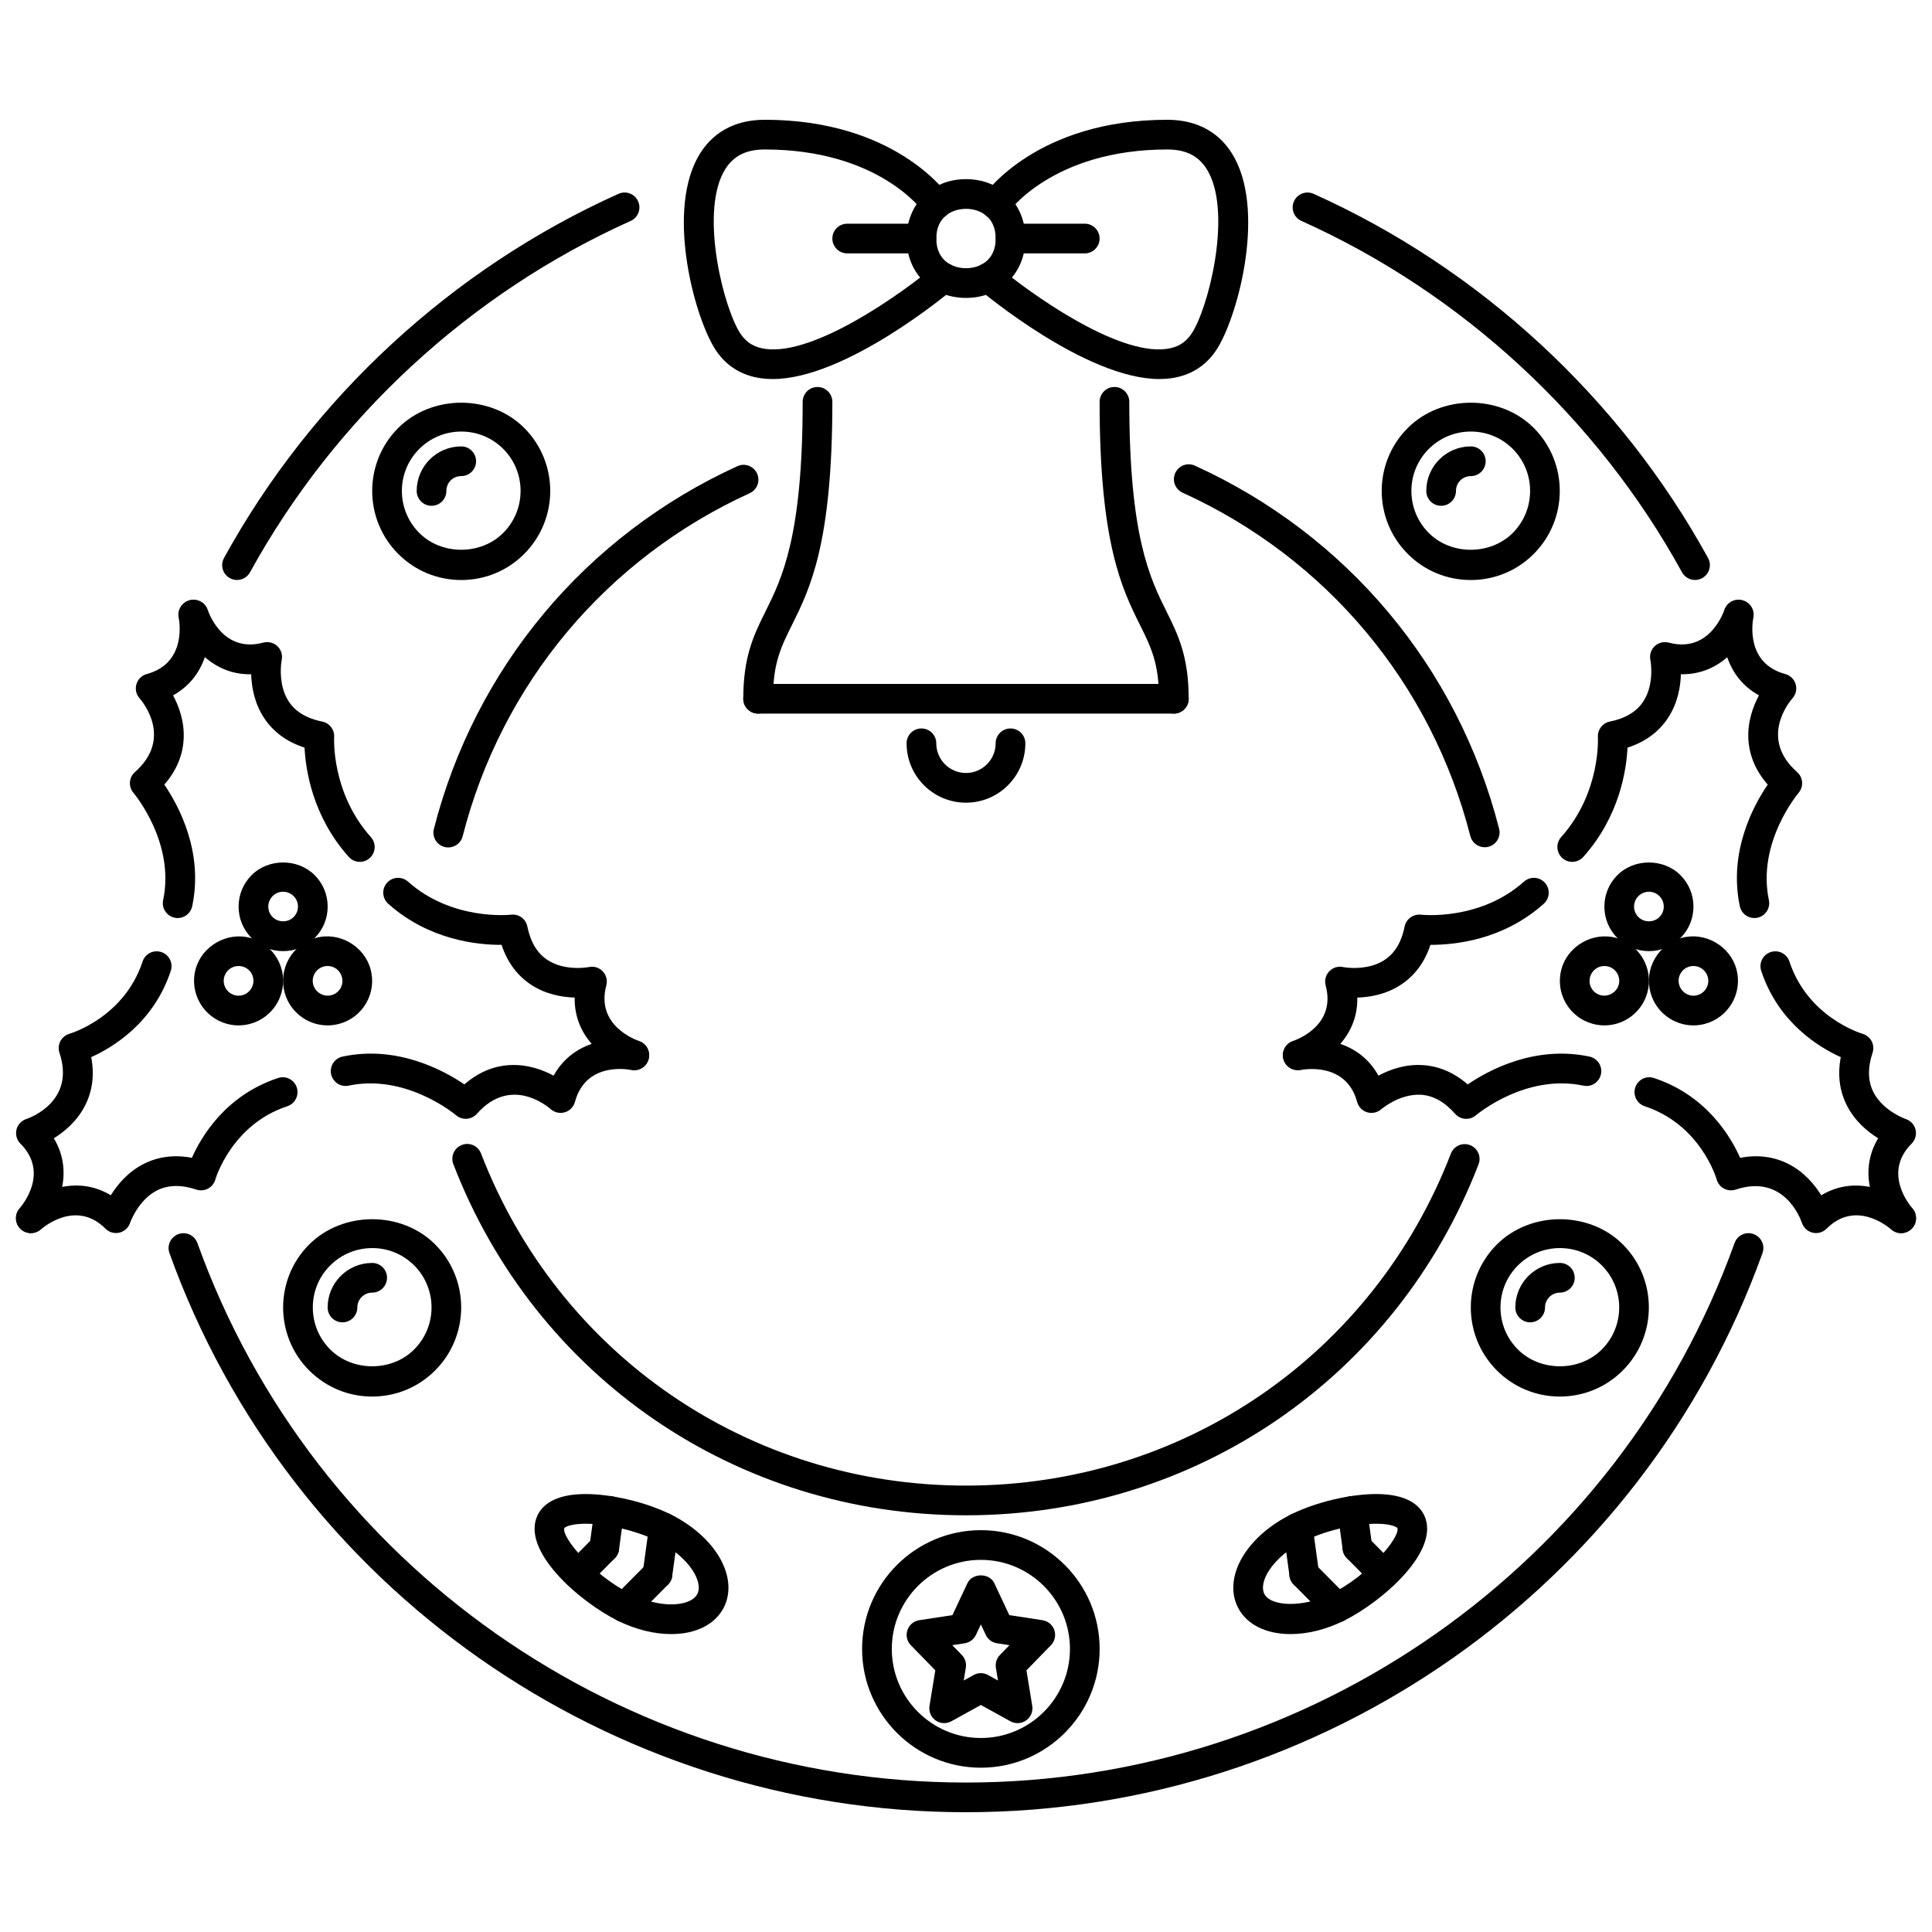 <?xml version="1.0" encoding="UTF-8"?>
<!-- Uploaded to: SVG Find, www.svgfind.com, Generator: SVG Find Mixer Tools -->
<svg width="800px" height="800px" version="1.1" viewBox="144 144 512 512" xmlns="http://www.w3.org/2000/svg">
 <defs>
  <clipPath id="d">
   <path d="m577 429h74.902v42h-74.902z"/>
  </clipPath>
  <clipPath id="c">
   <path d="m610 396h41.902v75h-41.902z"/>
  </clipPath>
  <clipPath id="b">
   <path d="m148.09 429h74.906v42h-74.906z"/>
  </clipPath>
  <clipPath id="a">
   <path d="m148.09 396h41.906v75h-41.906z"/>
  </clipPath>
 </defs>
 <path d="m525.91 278.04c-2.172 0-3.934-1.762-3.934-3.934 0-6.508 5.293-11.805 11.805-11.805 2.176 0 3.934 1.762 3.934 3.934 0 2.176-1.758 3.934-3.934 3.934-2.176 0-3.934 1.762-3.934 3.934-0.004 2.18-1.762 3.938-3.938 3.938z"/>
 <path d="m533.77 297.71c-6.309 0-12.234-2.449-16.691-6.91-9.207-9.207-9.215-24.18-0.008-33.379 8.938-8.93 24.484-8.93 33.395-0.016 9.191 9.215 9.184 24.195-0.016 33.395-4.445 4.461-10.379 6.91-16.68 6.91zm0.016-39.344c-4.203 0-8.168 1.641-11.156 4.621-2.957 2.961-4.594 6.91-4.594 11.117 0 4.207 1.637 8.16 4.609 11.137 5.93 5.938 16.305 5.945 22.246 0 6.133-6.137 6.141-16.129 0.008-22.273-2.965-2.969-6.91-4.602-11.113-4.602z"/>
 <path d="m258.36 278.04c-2.176 0-3.934-1.762-3.934-3.934 0-6.508 5.293-11.805 11.805-11.805 2.176 0 3.934 1.762 3.934 3.934 0 2.176-1.758 3.934-3.934 3.934-2.207 0-3.934 1.73-3.934 3.934 0 2.18-1.762 3.938-3.938 3.938z"/>
 <path d="m266.23 297.71c-6.305 0-12.234-2.449-16.684-6.91-9.207-9.203-9.215-24.18-0.016-33.379 8.941-8.93 24.48-8.93 33.395-0.016 9.195 9.215 9.188 24.195-0.016 33.395-4.445 4.461-10.375 6.91-16.68 6.91zm0.02-39.344c-4.207 0-8.168 1.641-11.156 4.621-6.129 6.133-6.121 16.113 0.02 22.25 5.93 5.941 16.305 5.941 22.238 0 6.137-6.137 6.144-16.129 0.012-22.273-2.969-2.965-6.914-4.598-11.113-4.598z"/>
 <path d="m549.51 494.43c-2.176 0-3.934-1.766-3.934-3.934 0-6.516 5.293-11.805 11.805-11.805 2.176 0 3.934 1.75 3.934 3.934 0 2.168-1.758 3.934-3.934 3.934-2.176 0-3.934 1.762-3.934 3.934-0.004 2.168-1.762 3.938-3.938 3.938z"/>
 <path d="m557.38 514.1c-6.309 0-12.234-2.457-16.691-6.914-9.207-9.207-9.215-24.176-0.008-33.383 8.938-8.93 24.48-8.93 33.395-0.016 9.191 9.223 9.184 24.199-0.016 33.395-4.449 4.457-10.379 6.918-16.68 6.918zm0.016-39.344c-4.203 0-8.168 1.637-11.156 4.617-2.957 2.957-4.594 6.906-4.594 11.121 0 4.203 1.637 8.16 4.609 11.129 5.938 5.938 16.312 5.949 22.246 0 6.133-6.133 6.141-16.121 0.008-22.27-2.969-2.969-6.91-4.598-11.113-4.598z"/>
 <path d="m400 624.26c-94.441 0-179.27-59.539-211.09-148.17-0.734-2.043 0.332-4.305 2.375-5.043 2.023-0.738 4.297 0.332 5.031 2.383 30.699 85.512 112.55 142.96 203.68 142.96 91.133 0 172.98-57.449 203.68-142.98 0.73-2.043 2.988-3.121 5.031-2.367 2.043 0.73 3.106 2.981 2.375 5.023-31.82 88.645-116.65 148.19-211.09 148.19z"/>
 <path d="m206.81 297.7c-0.641 0-1.289-0.156-1.891-0.488-1.906-1.047-2.602-3.438-1.555-5.34 23.309-42.422 60.438-76.691 104.54-96.504 1.988-0.902 4.316-0.008 5.203 1.977 0.891 1.984 0.008 4.312-1.977 5.203-42.551 19.113-78.371 52.184-100.87 93.113-0.715 1.301-2.059 2.039-3.449 2.039z"/>
 <path d="m262.8 368.58c-0.324 0-0.648-0.039-0.98-0.121-2.102-0.539-3.375-2.684-2.836-4.789 10.918-42.73 40.234-77.773 80.434-96.129 1.957-0.918 4.309-0.035 5.211 1.945 0.902 1.977 0.035 4.312-1.945 5.211-38.023 17.367-65.75 50.508-76.078 90.93-0.453 1.773-2.055 2.953-3.805 2.953z"/>
 <path d="m537.46 368.53c-1.754 0-3.352-1.184-3.805-2.961-10.352-40.488-38.137-73.656-76.25-91-1.984-0.898-2.852-3.231-1.953-5.211 0.898-1.977 3.227-2.867 5.211-1.953 40.297 18.336 69.672 53.406 80.617 96.219 0.539 2.102-0.738 4.246-2.844 4.785-0.324 0.086-0.656 0.121-0.977 0.121z"/>
 <path d="m400 545.57c-60.746 0-114.07-36.531-135.86-93.059-0.785-2.027 0.227-4.305 2.254-5.086 2.016-0.785 4.305 0.223 5.082 2.258 20.609 53.469 71.055 88.016 128.52 88.016 57.445 0 107.88-34.535 128.5-87.977 0.785-2.027 3.059-3.035 5.086-2.25 2.027 0.785 3.035 3.059 2.25 5.086-21.793 56.496-75.117 93.012-135.83 93.012z"/>
 <path d="m403.94 612.46c-17.355 0-31.477-14.125-31.477-31.477 0-17.359 14.121-31.473 31.477-31.473s31.477 14.117 31.477 31.473c0 17.352-14.121 31.477-31.477 31.477zm0-55.082c-13.016 0-23.605 10.59-23.605 23.605s10.59 23.605 23.605 23.605c13.02 0 23.609-10.59 23.609-23.605s-10.59-23.605-23.609-23.605z"/>
 <path d="m234.76 494.43c-2.176 0-3.934-1.766-3.934-3.934 0-6.516 5.293-11.805 11.805-11.805 2.176 0 3.934 1.75 3.934 3.934 0 2.168-1.762 3.934-3.934 3.934-2.172 0-3.934 1.762-3.934 3.934-0.004 2.168-1.766 3.938-3.938 3.938z"/>
 <path d="m242.63 514.1c-6.309 0-12.234-2.457-16.691-6.914-9.207-9.207-9.211-24.176-0.008-33.383 8.941-8.93 24.484-8.93 33.395-0.016 9.195 9.223 9.188 24.199-0.016 33.395-4.449 4.457-10.375 6.918-16.68 6.918zm0.02-39.344c-4.207 0-8.168 1.637-11.156 4.617-2.961 2.957-4.594 6.906-4.594 11.121 0 4.203 1.637 8.16 4.606 11.129 5.938 5.938 16.309 5.949 22.246 0 6.137-6.133 6.144-16.121 0.012-22.27-2.969-2.969-6.914-4.598-11.113-4.598z"/>
 <path d="m580.98 396.06c-3.156 0-6.125-1.23-8.352-3.457-2.223-2.231-3.449-5.195-3.449-8.344 0-3.156 1.23-6.121 3.457-8.348 4.457-4.457 12.227-4.461 16.691 0.004 2.231 2.231 3.457 5.195 3.457 8.344 0 3.152-1.23 6.117-3.457 8.344-2.231 2.227-5.199 3.457-8.348 3.457zm0-15.742c-1.051 0-2.035 0.41-2.781 1.156-0.746 0.746-1.152 1.73-1.152 2.781 0 1.051 0.406 2.035 1.152 2.781 1.492 1.492 4.078 1.496 5.555 0 0.746-0.746 1.16-1.734 1.16-2.781 0-1.051-0.414-2.035-1.152-2.781-0.746-0.742-1.738-1.156-2.781-1.156z"/>
 <path d="m592.78 415.74c-5.332 0-10.02-3.598-11.395-8.754-0.824-3.039-0.406-6.219 1.168-8.953 1.574-2.734 4.125-4.691 7.184-5.5 6.109-1.68 12.812 2.191 14.445 8.348 1.684 6.273-2.059 12.758-8.336 14.449-1.004 0.273-2.035 0.41-3.066 0.41zm0.016-15.742c-0.344 0-0.691 0.047-1.027 0.137-1.023 0.273-1.875 0.922-2.398 1.832-0.523 0.902-0.66 1.961-0.383 2.977 0.555 2.059 2.734 3.375 4.816 2.789 2.098-0.566 3.34-2.727 2.781-4.816-0.461-1.719-2.023-2.918-3.789-2.918z"/>
 <path d="m569.19 415.74c-1.023 0-2.051-0.141-3.059-0.406-3.051-0.809-5.602-2.766-7.176-5.496-1.574-2.731-1.988-5.918-1.168-8.969 1.645-6.129 8.262-10 14.453-8.336 6.285 1.684 10.027 8.164 8.344 14.453-1.375 5.148-6.055 8.754-11.395 8.754zm0-15.742c-1.781 0-3.344 1.199-3.805 2.918-0.277 1.023-0.141 2.082 0.383 2.988 0.523 0.906 1.375 1.555 2.398 1.828 2.082 0.539 4.266-0.738 4.816-2.777 0.562-2.098-0.684-4.262-2.781-4.82-0.328-0.09-0.672-0.137-1.012-0.137z"/>
 <g clip-path="url(#d)">
  <path d="m647.8 470.82c-0.93 0-1.859-0.328-2.613-1-0.961-0.832-9.484-7.867-17.137-0.199-0.969 0.969-2.359 1.367-3.695 1.047-1.332-0.324-2.398-1.309-2.828-2.598-0.453-1.336-4.871-13.047-17.551-8.812-1.012 0.34-2.121 0.238-3.074-0.254-0.953-0.492-1.66-1.367-1.953-2.398-0.176-0.594-4.402-14.602-19.086-19.441-2.059-0.684-3.18-2.906-2.504-4.973 0.676-2.059 2.883-3.219 4.973-2.496 13.801 4.551 20.277 15.414 22.816 21.133 4.617-0.859 8.875-0.34 12.719 1.59 4.211 2.113 7.031 5.523 8.785 8.344 9.406-5.68 19.348-0.762 23.777 3.188 1.621 1.445 1.758 3.934 0.316 5.547-0.785 0.879-1.867 1.324-2.945 1.324z"/>
 </g>
 <g clip-path="url(#c)">
  <path d="m647.86 470.75c-1.082 0-2.152-0.438-2.93-1.312-3.957-4.418-8.875-14.371-3.195-23.777-2.82-1.75-6.219-4.566-8.328-8.773-1.93-3.848-2.461-8.121-1.582-12.738-5.688-2.559-16.527-9.066-21.086-22.867-0.676-2.062 0.445-4.289 2.504-4.973 2.082-0.688 4.289 0.445 4.973 2.504 4.84 14.699 18.812 18.98 19.402 19.156 1.02 0.309 1.891 1.016 2.383 1.961 0.492 0.945 0.586 2.051 0.246 3.066-1.328 3.973-1.258 7.461 0.199 10.375 2.543 5.07 8.539 7.16 8.598 7.191 1.297 0.422 2.281 1.492 2.598 2.82 0.312 1.332-0.086 2.727-1.047 3.695-7.668 7.668-0.613 16.191 0.215 17.137 1.43 1.629 1.273 4.109-0.348 5.547-0.742 0.656-1.68 0.988-2.602 0.988z"/>
 </g>
 <path d="m487.9 427.54c-1.66 0-3.195-1.059-3.742-2.719-0.676-2.059 0.445-4.273 2.504-4.949 1.215-0.414 11.48-4.234 8.652-14.715-0.352-1.324 0-2.734 0.945-3.731 0.938-0.996 2.328-1.445 3.664-1.145 0.023 0.012 3.734 0.727 7.582-0.359 4.742-1.328 7.602-4.727 8.738-10.387 0.406-2.008 2.297-3.348 4.332-3.133 0.16 0.023 15.566 1.723 27.301-8.766 1.613-1.441 4.102-1.312 5.555 0.316 1.445 1.617 1.309 4.106-0.316 5.555-10.867 9.715-23.699 10.887-30.035 10.891-1.523 4.594-4.141 8.141-7.824 10.566-3.91 2.574-8.246 3.309-11.559 3.406 0.246 11.004-8.961 17.137-14.586 18.973-0.395 0.137-0.809 0.195-1.211 0.195z"/>
 <path d="m532.58 440.51c-1.09 0-2.176-0.453-2.949-1.336-2.797-3.168-5.863-4.871-9.113-5.059-5.664-0.27-10.395 3.781-10.441 3.82-1.016 0.898-2.438 1.23-3.742 0.836-1.305-0.383-2.32-1.43-2.684-2.742-2.91-10.812-14.43-8.566-14.93-8.469-2.121 0.398-4.211-0.93-4.648-3.059s0.93-4.203 3.059-4.648c5.785-1.199 16.859-0.461 22.168 9.207 2.902-1.562 7.008-3.09 11.68-2.797 4.356 0.254 8.367 1.977 11.973 5.117 5.434-3.703 17.781-10.449 32.273-7.375 2.129 0.453 3.488 2.535 3.043 4.664-0.453 2.129-2.551 3.496-4.664 3.035-15.391-3.227-28.316 7.738-28.457 7.848-0.738 0.637-1.652 0.957-2.566 0.957z"/>
 <path d="m608.91 387.29c-1.82 0-3.449-1.27-3.84-3.125-3.059-14.496 3.68-26.809 7.394-32.238-3.152-3.598-4.863-7.609-5.125-11.965-0.27-4.668 1.246-8.777 2.805-11.688-9.66-5.316-10.398-16.379-9.199-22.172 0.445-2.129 2.512-3.481 4.656-3.055 2.121 0.441 3.488 2.516 3.051 4.637-0.238 1.25-2.051 12.105 8.461 14.945 1.324 0.355 2.359 1.371 2.754 2.684 0.383 1.305 0.07 2.727-0.844 3.742-0.922 1.055-8.836 10.672 1.238 19.562 1.613 1.426 1.773 3.887 0.367 5.519-0.105 0.133-11.082 13.121-7.852 28.41 0.445 2.125-0.914 4.211-3.043 4.66-0.281 0.055-0.559 0.082-0.824 0.082z"/>
 <path d="m560.66 372.4c-0.938 0-1.875-0.328-2.629-1.004-1.613-1.449-1.75-3.934-0.309-5.555 10.559-11.797 9.742-26.34 9.738-26.488-0.133-1.969 1.223-3.738 3.152-4.125 4.102-0.82 7.086-2.613 8.867-5.316 3.106-4.715 1.906-10.938 1.891-11-0.285-1.34 0.145-2.731 1.145-3.672 0.992-0.938 2.398-1.281 3.727-0.941 10.797 2.902 14.562-8.172 14.715-8.645 0.684-2.066 2.902-3.188 4.965-2.512 2.066 0.676 3.188 2.902 2.512 4.965-1.844 5.617-7.938 14.785-18.98 14.578-0.094 3.312-0.832 7.648-3.406 11.562-2.449 3.727-6.055 6.371-10.742 7.887-0.277 5.812-2.074 18.191-11.719 28.961-0.777 0.863-1.852 1.305-2.926 1.305z"/>
 <path d="m219.03 396.06c-3.156 0-6.121-1.23-8.348-3.457-2.227-2.231-3.453-5.195-3.453-8.344 0-3.152 1.23-6.117 3.457-8.344 4.457-4.465 12.23-4.465 16.695 0 2.227 2.227 3.453 5.191 3.453 8.344 0 3.152-1.23 6.117-3.457 8.344-2.231 2.227-5.195 3.457-8.348 3.457zm0-15.742c-1.051 0-2.035 0.41-2.777 1.156-0.746 0.746-1.156 1.734-1.156 2.781 0 1.051 0.41 2.035 1.152 2.781 1.492 1.496 4.078 1.488 5.559 0 0.746-0.746 1.156-1.734 1.156-2.781 0-1.055-0.406-2.035-1.152-2.777-0.746-0.746-1.734-1.16-2.781-1.16z"/>
 <path d="m207.23 415.74c-1.035 0-2.062-0.141-3.066-0.406-6.281-1.691-10.023-8.176-8.34-14.453 1.641-6.152 8.312-10 14.453-8.344 3.051 0.812 5.602 2.766 7.18 5.5 1.578 2.731 1.988 5.914 1.16 8.961-1.371 5.144-6.059 8.742-11.387 8.742zm-0.016-15.742c-1.77 0-3.332 1.199-3.793 2.914-0.562 2.098 0.688 4.258 2.785 4.82 0.34 0.094 0.68 0.141 1.023 0.141 1.773 0 3.332-1.199 3.793-2.922 0.277-1.023 0.141-2.082-0.379-2.984-0.527-0.91-1.375-1.562-2.398-1.832-0.344-0.09-0.688-0.137-1.031-0.137z"/>
 <path d="m230.81 415.74c-5.336 0-10.02-3.606-11.395-8.758-1.684-6.285 2.062-12.766 8.344-14.449 6.195-1.676 12.809 2.211 14.453 8.344 0.82 3.043 0.406 6.227-1.164 8.961-1.578 2.727-4.129 4.688-7.184 5.496-1 0.27-2.027 0.406-3.055 0.406zm0.004-15.742c-0.34 0-0.684 0.047-1.02 0.137-2.094 0.562-3.344 2.727-2.781 4.816 0.555 2.047 2.742 3.336 4.816 2.781 1.023-0.273 1.875-0.922 2.402-1.828 0.52-0.906 0.656-1.965 0.379-2.981-0.457-1.727-2.016-2.926-3.797-2.926z"/>
 <g clip-path="url(#b)">
  <path d="m152.21 470.8c-1.09 0-2.172-0.445-2.945-1.32-1.438-1.629-1.293-4.086 0.32-5.531 4.422-3.949 14.379-8.883 23.777-3.188 1.754-2.82 4.57-6.234 8.777-8.344 3.844-1.93 8.094-2.449 12.719-1.59 2.539-5.719 9.012-16.582 22.816-21.133 2.074-0.723 4.293 0.438 4.973 2.496 0.68 2.066-0.441 4.289-2.504 4.973-14.812 4.879-19.039 19.289-19.078 19.426-0.293 1.047-0.996 1.906-1.949 2.41-0.945 0.508-2.055 0.594-3.086 0.254-3.953-1.328-7.441-1.258-10.359 0.191-5.074 2.551-7.172 8.559-7.191 8.621-0.43 1.289-1.496 2.273-2.828 2.598-1.328 0.32-2.727-0.078-3.691-1.047-7.668-7.668-16.191-0.613-17.145 0.207-0.754 0.652-1.684 0.977-2.606 0.977z"/>
 </g>
 <g clip-path="url(#a)">
  <path d="m152.14 470.76c-0.934 0-1.871-0.336-2.621-1-1.617-1.445-1.758-3.934-0.324-5.547 0.84-0.969 7.871-9.484 0.215-17.137-0.965-0.969-1.359-2.367-1.047-3.695 0.316-1.328 1.301-2.398 2.594-2.82 1.332-0.461 13.047-4.856 8.797-17.566-0.336-1.012-0.246-2.121 0.25-3.066 0.492-0.945 1.355-1.652 2.379-1.961 0.59-0.176 14.562-4.457 19.406-19.156 0.676-2.059 2.891-3.191 4.969-2.504 2.062 0.684 3.184 2.91 2.504 4.973-4.555 13.801-15.395 20.309-21.086 22.867 0.875 4.617 0.348 8.891-1.582 12.738-2.109 4.211-5.508 7.023-8.328 8.773 5.684 9.406 0.762 19.355-3.191 23.777-0.777 0.879-1.852 1.324-2.934 1.324z"/>
 </g>
 <path d="m312.11 427.54c-0.402 0-0.816-0.062-1.223-0.199-5.625-1.836-14.832-7.969-14.586-18.973-3.312-0.098-7.648-0.832-11.562-3.406-3.676-2.426-6.301-5.969-7.824-10.566-6.156 0.039-19.164-1.176-30.035-10.891-1.621-1.449-1.762-3.938-0.316-5.555 1.461-1.629 3.938-1.754 5.555-0.316 11.73 10.48 27.148 8.789 27.301 8.766 2.062-0.254 3.93 1.121 4.332 3.133 0.824 4.094 2.609 7.078 5.309 8.855 4.727 3.109 10.938 1.914 11.008 1.891 1.328-0.301 2.727 0.148 3.668 1.145s1.297 2.406 0.941 3.731c-2.91 10.797 8.168 14.547 8.641 14.707 2.066 0.668 3.191 2.894 2.516 4.957-0.527 1.664-2.066 2.723-3.723 2.723z"/>
 <path d="m267.43 440.5c-0.91 0-1.82-0.312-2.566-0.945-0.125-0.105-13.125-11.074-28.457-7.852-2.106 0.461-4.207-0.906-4.66-3.035-0.449-2.129 0.91-4.211 3.039-4.664 14.48-3.082 26.84 3.672 32.277 7.375 3.598-3.141 7.613-4.863 11.969-5.117 4.688-0.27 8.777 1.238 11.684 2.797 5.309-9.668 16.375-10.406 22.164-9.207 2.129 0.445 3.496 2.519 3.059 4.648s-2.512 3.496-4.633 3.066c-1.25-0.27-12.105-2.059-14.945 8.461-0.355 1.316-1.371 2.359-2.684 2.742-1.305 0.391-2.727 0.062-3.742-0.836-1.055-0.93-10.672-8.828-19.555 1.238-0.777 0.875-1.859 1.328-2.949 1.328z"/>
 <path d="m191.09 387.29c-0.27 0-0.543-0.027-0.816-0.086-2.129-0.449-3.488-2.535-3.039-4.66 3.223-15.289-7.746-28.277-7.856-28.41-1.402-1.633-1.242-4.094 0.371-5.519 10.074-8.891 2.156-18.508 1.223-19.578-0.895-1.02-1.211-2.438-0.812-3.738 0.391-1.305 1.422-2.312 2.731-2.672 10.82-2.922 8.566-14.441 8.461-14.93-0.438-2.129 0.926-4.211 3.055-4.652 2.106-0.426 4.207 0.922 4.652 3.055 1.199 5.793 0.465 16.855-9.195 22.172 1.559 2.906 3.074 7.019 2.801 11.688-0.258 4.352-1.977 8.363-5.121 11.965 3.711 5.43 10.449 17.742 7.391 32.238-0.391 1.855-2.023 3.129-3.844 3.129z"/>
 <path d="m239.36 372.4c-1.082 0-2.156-0.441-2.93-1.309-9.641-10.77-11.441-23.148-11.719-28.961-4.684-1.516-8.289-4.16-10.742-7.887-2.574-3.91-3.309-8.25-3.406-11.562-10.867 0.254-17.133-8.957-18.98-14.578-0.676-2.062 0.445-4.289 2.512-4.965 2.062-0.688 4.273 0.441 4.961 2.496 0.41 1.199 4.215 11.488 14.723 8.66 1.328-0.336 2.734 0.004 3.727 0.941 0.996 0.941 1.43 2.332 1.145 3.672-0.004 0.02-0.727 3.715 0.355 7.582 1.328 4.742 4.734 7.598 10.395 8.738 1.934 0.391 3.281 2.16 3.156 4.125-0.012 0.145-0.824 14.691 9.73 26.488 1.449 1.621 1.312 4.106-0.309 5.555-0.746 0.676-1.684 1.004-2.617 1.004z"/>
 <path d="m413.67 600.65c-0.652 0-1.309-0.168-1.906-0.492l-7.824-4.32-7.828 4.32c-1.316 0.723-2.934 0.645-4.168-0.23-1.234-0.867-1.859-2.367-1.617-3.852l1.539-9.418-6.481-6.648c-1.031-1.062-1.383-2.598-0.914-3.996s1.68-2.414 3.137-2.644l8.797-1.344 3.973-8.461c1.301-2.766 5.824-2.766 7.125 0l3.973 8.461 8.801 1.344c1.461 0.23 2.668 1.246 3.137 2.644s0.113 2.934-0.914 3.996l-6.481 6.648 1.535 9.418c0.246 1.484-0.383 2.981-1.613 3.852-0.68 0.477-1.48 0.723-2.269 0.723zm-9.734-13.246c0.652 0 1.309 0.168 1.902 0.492l2.637 1.461-0.555-3.391c-0.199-1.238 0.199-2.481 1.07-3.383l2.527-2.59-3.312-0.508c-1.301-0.199-2.41-1.031-2.965-2.223l-1.301-2.773-1.305 2.773c-0.559 1.191-1.668 2.019-2.965 2.223l-3.312 0.508 2.527 2.59c0.871 0.898 1.27 2.144 1.066 3.383l-0.555 3.391 2.637-1.461c0.59-0.324 1.25-0.492 1.902-0.492z"/>
 <path d="m486 577.05c-6.648 0-11.75-2.621-14.008-7.191-2.004-4.059-1.383-9.129 1.691-13.91 2.727-4.234 7.176-8.016 12.523-10.648 6.484-3.203 15.539-5.363 22.508-5.363 8.207 0 11.418 3.012 12.664 5.531 4.633 9.398-11.121 23.051-21.238 28.047-4.68 2.312-9.574 3.535-14.141 3.535zm22.715-29.246c-5.777 0-13.602 1.875-19.027 4.551-4.035 1.988-7.453 4.848-9.391 7.852-1.543 2.406-1.996 4.656-1.25 6.172 1.691 3.434 10.328 3.68 17.605 0.086 10.113-4.996 18.496-15.168 17.668-17.52-0.156-0.234-1.586-1.141-5.606-1.141z"/>
 <path d="m489.63 565.09c-1.938 0-3.621-1.43-3.894-3.402l-1.684-12.324c-0.301-2.152 1.207-4.141 3.356-4.434 2.121-0.293 4.137 1.215 4.434 3.367l1.691 12.324c0.293 2.152-1.215 4.133-3.367 4.434-0.176 0.02-0.359 0.035-0.535 0.035z"/>
 <path d="m498.39 573.93c-1.012 0-2.027-0.391-2.797-1.168l-8.758-8.836c-1.531-1.543-1.523-4.035 0.023-5.562 1.543-1.527 4.035-1.52 5.562 0.023l8.758 8.836c1.527 1.543 1.52 4.035-0.023 5.562-0.766 0.762-1.766 1.145-2.766 1.145z"/>
 <path d="m503.73 558.11c-1.938 0-3.621-1.43-3.894-3.402l-1.336-9.773c-0.293-2.16 1.215-4.141 3.367-4.434 2.144-0.277 4.133 1.215 4.434 3.367l1.336 9.773c0.293 2.152-1.215 4.133-3.367 4.434-0.18 0.02-0.363 0.035-0.539 0.035z"/>
 <path d="m510.69 565.12c-1.012 0-2.027-0.383-2.797-1.16l-6.953-7.016c-1.531-1.543-1.523-4.035 0.023-5.562 1.551-1.535 4.043-1.52 5.562 0.023l6.953 7.016c1.527 1.543 1.52 4.035-0.023 5.562-0.77 0.762-1.766 1.137-2.766 1.137z"/>
 <path d="m321.88 577.05c-4.57 0-9.461-1.223-14.137-3.535-10.125-4.996-25.883-18.648-21.242-28.047 1.246-2.519 4.453-5.531 12.66-5.531 6.973 0 16.023 2.16 22.52 5.363 5.34 2.637 9.785 6.418 12.512 10.648 3.078 4.781 3.695 9.852 1.699 13.91-2.262 4.57-7.363 7.191-14.012 7.191zm-22.719-29.246c-4.016 0-5.445 0.906-5.609 1.152-0.82 2.336 7.562 12.512 17.676 17.504 3.547 1.75 7.332 2.719 10.652 2.719 3.484 0 6.086-1.047 6.953-2.812 0.746-1.508 0.289-3.758-1.258-6.164-1.938-3.004-5.356-5.863-9.379-7.844-5.43-2.68-13.25-4.555-19.035-4.555z"/>
 <path d="m318.25 565.09c-0.176 0-0.355-0.016-0.539-0.039-2.152-0.301-3.656-2.281-3.363-4.434l1.688-12.324c0.297-2.152 2.25-3.644 4.434-3.367 2.152 0.293 3.66 2.281 3.363 4.434l-1.688 12.324c-0.273 1.977-1.957 3.406-3.894 3.406z"/>
 <path d="m309.48 573.93c-1.004 0-2-0.383-2.769-1.145-1.543-1.527-1.551-4.019-0.023-5.562l8.762-8.836c1.527-1.543 4.019-1.551 5.562-0.023s1.555 4.019 0.023 5.562l-8.758 8.836c-0.77 0.777-1.781 1.168-2.797 1.168z"/>
 <path d="m304.14 558.11c-0.176 0-0.355-0.016-0.539-0.039-2.152-0.301-3.66-2.281-3.367-4.434l1.336-9.773c0.301-2.152 2.277-3.629 4.434-3.367 2.152 0.293 3.656 2.273 3.367 4.434l-1.336 9.773c-0.27 1.977-1.957 3.406-3.894 3.406z"/>
 <path d="m297.19 565.12c-1.004 0-2.004-0.375-2.769-1.137-1.543-1.527-1.555-4.019-0.023-5.562l6.953-7.016c1.527-1.543 4.019-1.559 5.562-0.023 1.543 1.531 1.555 4.019 0.023 5.562l-6.953 7.016c-0.77 0.777-1.781 1.16-2.793 1.16z"/>
 <path d="m344.91 333.11c-2.176 0-3.934-1.762-3.934-3.934 0-11.277 2.848-17.012 5.863-23.086 4.398-8.855 9.875-19.879 9.875-55.598 0-2.176 1.762-3.934 3.934-3.934 2.176 0 3.934 1.762 3.934 3.934 0 37.566-5.93 49.508-10.691 59.102-2.93 5.898-5.047 10.152-5.047 19.586 0 2.168-1.758 3.93-3.934 3.93z"/>
 <path d="m455.08 333.11c-2.176 0-3.934-1.762-3.934-3.934 0-9.434-2.121-13.688-5.051-19.582-4.762-9.594-10.688-21.531-10.688-59.102 0-2.176 1.758-3.934 3.934-3.934s3.934 1.762 3.934 3.934c0 35.719 5.473 46.742 9.875 55.598 3.012 6.07 5.863 11.809 5.863 23.082 0 2.176-1.762 3.938-3.934 3.938z"/>
 <path d="m455.08 333.11h-110.17c-2.176 0-3.934-1.762-3.934-3.934 0-2.176 1.762-3.934 3.934-3.934h110.17c2.172 0 3.934 1.758 3.934 3.934 0 2.172-1.762 3.934-3.934 3.934z"/>
 <path d="m400 222.95c-9.117 0-15.738-6.621-15.738-15.738 0-9.117 6.621-15.738 15.746-15.738 9.117 0 15.734 6.621 15.734 15.738 0 9.117-6.625 15.738-15.742 15.738zm0.008-23.605c-3.637 0-7.875 2.059-7.875 7.867 0 5.809 4.238 7.867 7.867 7.867 3.633 0 7.867-2.059 7.867-7.867 0-5.809-4.234-7.867-7.859-7.867z"/>
 <path d="m451.26 244.45c-19.371 0-46.668-22.824-47.875-23.848-1.66-1.402-1.871-3.887-0.473-5.543 1.402-1.66 3.879-1.883 5.547-0.473 7.945 6.699 31.461 23.723 44.715 21.875 2.898-0.395 4.965-1.641 6.523-3.918 4.457-6.516 10.719-31.266 4.633-42.793-2.207-4.188-5.695-6.137-10.98-6.137-30.375 0.008-42.125 16.598-42.242 16.766-1.238 1.793-3.684 2.25-5.477 1.016-1.789-1.23-2.242-3.68-1.012-5.473 0.562-0.82 14.258-20.172 48.73-20.18 8.168 0 14.379 3.57 17.941 10.332 8.055 15.262 0.414 42.848-5.102 50.906-2.812 4.129-6.836 6.582-11.957 7.281-0.969 0.125-1.957 0.188-2.973 0.188z"/>
 <path d="m348.75 244.45c-1.02 0-2.008-0.062-2.977-0.191-5.117-0.699-9.145-3.148-11.965-7.285-5.504-8.062-13.141-35.656-5.086-50.91 3.566-6.754 9.77-10.324 17.938-10.324h0.004c34.473 0.008 48.152 19.355 48.719 20.18 1.23 1.793 0.777 4.242-1.016 5.473-1.777 1.234-4.223 0.785-5.461-1-0.48-0.684-12.141-16.773-42.246-16.781h-0.004c-5.281 0-8.77 1.949-10.98 6.133-6.086 11.523 0.176 36.277 4.629 42.793 1.559 2.281 3.629 3.527 6.523 3.922 13.266 1.84 36.773-15.176 44.723-21.875 1.664-1.406 4.141-1.188 5.543 0.473 1.398 1.66 1.188 4.141-0.473 5.543-1.207 1.023-28.504 23.852-47.871 23.852z"/>
 <path d="m388.19 211.15h-19.672c-2.176 0-3.934-1.762-3.934-3.934 0-2.176 1.758-3.934 3.934-3.934h19.672c2.176 0 3.934 1.762 3.934 3.934s-1.758 3.934-3.934 3.934z"/>
 <path d="m431.47 211.15h-19.672c-2.176 0-3.938-1.762-3.938-3.934 0-2.176 1.762-3.934 3.938-3.934h19.672c2.176 0 3.934 1.762 3.934 3.934s-1.758 3.934-3.934 3.934z"/>
 <path d="m399.99 356.72c-8.68 0-15.738-7.059-15.738-15.738 0-2.176 1.762-3.934 3.934-3.934 2.176 0 3.934 1.758 3.934 3.934 0 4.336 3.531 7.867 7.867 7.867 4.34 0 7.867-3.531 7.867-7.867 0-2.176 1.762-3.934 3.938-3.934 2.176 0 3.934 1.758 3.934 3.934 0.008 8.68-7.055 15.738-15.734 15.738z"/>
 <path d="m593.2 297.7c-1.391 0-2.734-0.738-3.449-2.039-22.492-40.93-58.316-74-100.86-93.113-1.984-0.891-2.867-3.219-1.977-5.203 0.891-1.98 3.219-2.863 5.203-1.977 44.094 19.809 81.223 54.082 104.53 96.504 1.051 1.902 0.352 4.297-1.555 5.34-0.602 0.332-1.246 0.488-1.891 0.488z"/>
</svg>